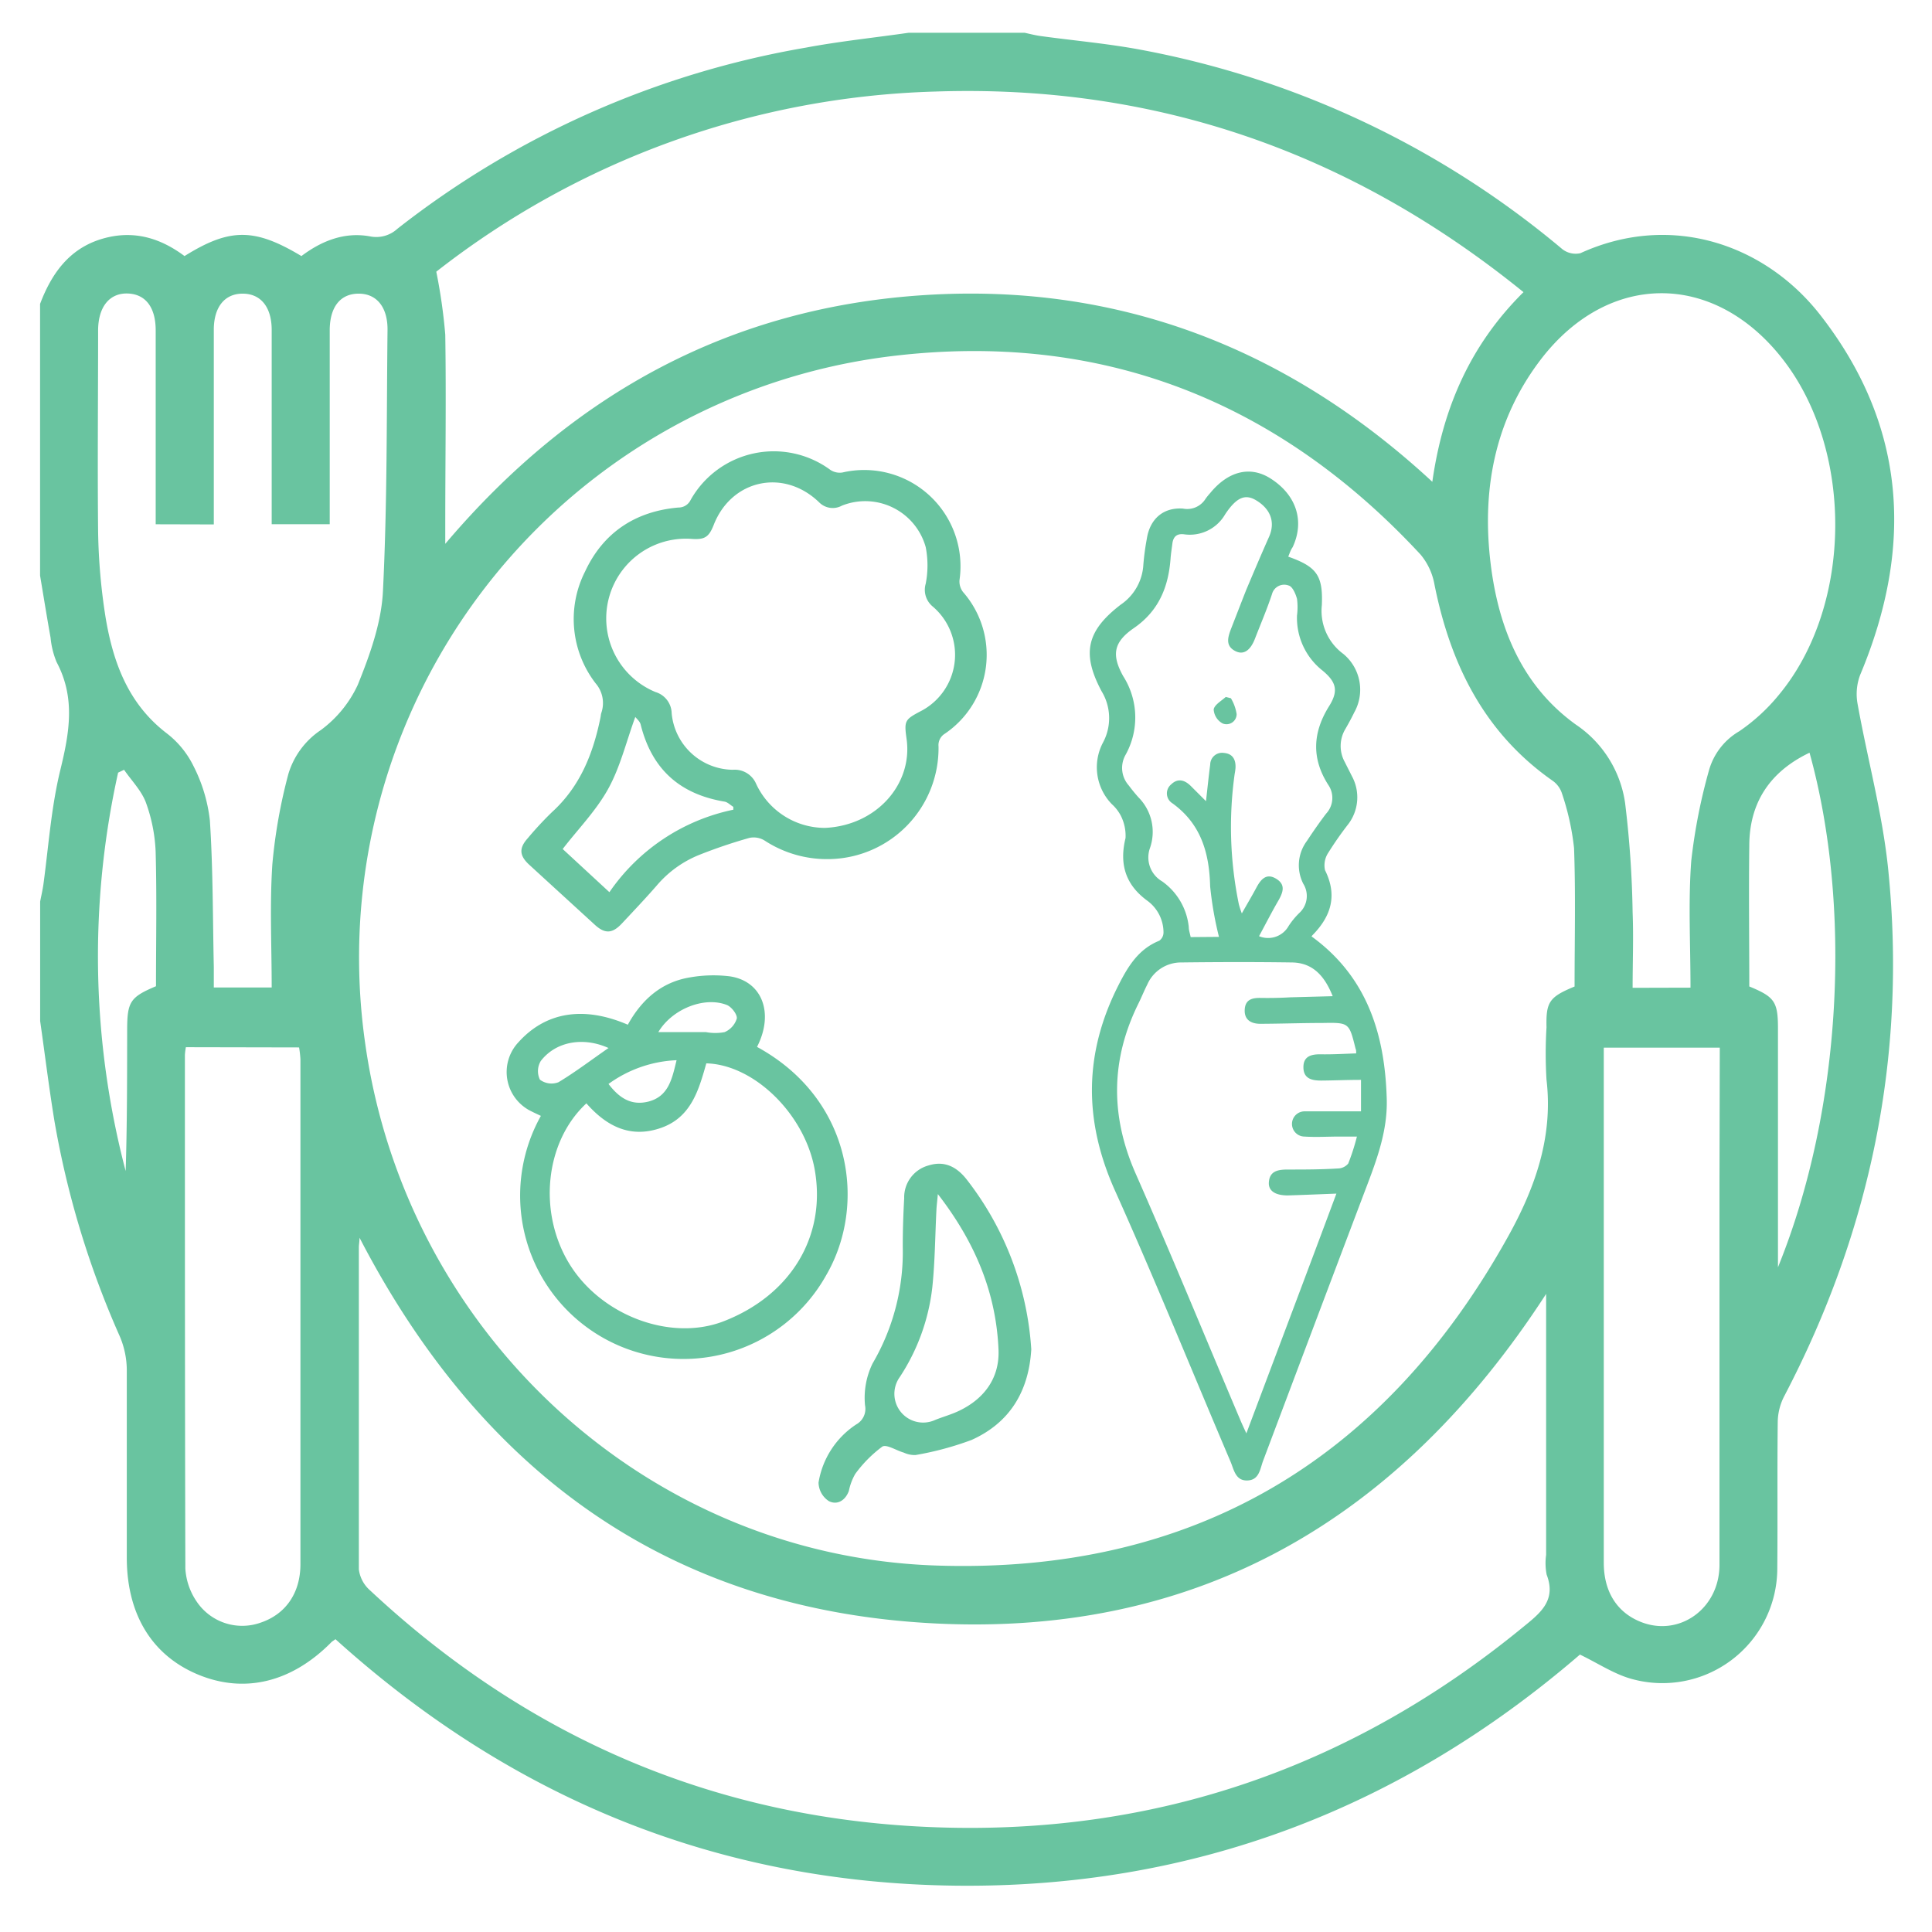 <svg id="Layer_1" data-name="Layer 1" xmlns="http://www.w3.org/2000/svg" viewBox="0 0 256 256"><defs><style>.cls-1{fill:#69c4a0;}</style></defs><title>icon-1</title><path class="cls-1" d="M120.41,4.34h15.35c.69.15,1.38.33,2.08.43,4.5.62,9,1,13.52,1.86A121.36,121.36,0,0,1,207,33a2.87,2.87,0,0,0,2.41.55c12-5.48,24.48-1.2,31.81,8.22,11.45,14.7,12.34,30.78,5.26,47.66a7.18,7.18,0,0,0-.35,3.79c1.32,7.38,3.34,14.68,4.08,22.11,2.46,24.57-2.35,47.82-13.81,69.71a7.64,7.64,0,0,0-.84,3.38c-.08,6.48,0,12.95-.06,19.43a15.22,15.22,0,0,1-19.36,14.6c-2.31-.65-4.42-2.07-6.79-3.21-23.66,20.39-51.28,31-82.79,30.62S67.74,238.23,44.45,217.2c-.28.21-.43.29-.54.4-5.25,5.32-11.5,6.84-17.64,4.3s-9.47-8-9.47-15.52c0-8.31,0-16.63,0-24.94a11.57,11.57,0,0,0-.92-4.35,120.71,120.71,0,0,1-8.67-28.57c-.72-4.39-1.26-8.82-1.89-13.23V119.46c.15-.77.33-1.55.44-2.33C6.44,112.09,6.78,107,8,102s2-9.56-.5-14.27a11.08,11.08,0,0,1-.8-3.24c-.49-2.73-.93-5.48-1.39-8.22v-36c1.66-4.39,4.26-7.8,9.14-8.86,3.78-.82,7.07.33,10,2.52,6-3.74,9.26-3.74,15.49,0,2.65-2,5.69-3.23,9.08-2.61a4.13,4.13,0,0,0,3.63-1,120.7,120.7,0,0,1,54.08-24C111.25,5.47,115.84,5,120.41,4.34Zm88.23,126.38c0-6.19.15-12.27-.07-18.34a34,34,0,0,0-1.59-7.21,3.31,3.31,0,0,0-1.21-1.69c-9.08-6.34-13.56-15.41-15.69-26a8.52,8.52,0,0,0-1.85-4c-18.95-20.44-42.4-29.62-70-26.3a80.27,80.27,0,0,0-69.83,91.15c5.42,38.24,37.2,67.83,75.64,69.11,33.91,1.14,59.28-13.88,75.78-43.58,3.57-6.42,6-13.18,5.1-20.79a57.51,57.51,0,0,1,0-6.95C204.84,132.76,205.29,132.1,208.64,130.72Zm-161,33.19c0,.64-.09,1-.09,1.36,0,14.22,0,28.45,0,42.67A4.4,4.4,0,0,0,49,210.7c21.16,19.78,46.26,30.45,75.18,31.43,29.1,1,55-8,77.57-26.48,2.28-1.86,4.52-3.53,3.19-7a7.88,7.88,0,0,1-.07-2.62V171.45c-19.28,29.74-45.94,45.44-81.05,43.66S63.74,195.13,47.59,163.91ZM201.87,38.71C179,20.17,153.11,11.15,123.94,12.13A112.38,112.38,0,0,0,57.81,36,72.55,72.55,0,0,1,59,44.34c.13,8.39,0,16.79,0,25.18v2.54C76,52,97,40.69,122.67,39.09s48.07,7.11,67.12,24.75C191.19,54,194.85,45.67,201.87,38.71ZM224,130.87c0-5.79-.31-11.32.1-16.8A74.47,74.47,0,0,1,226.47,102a8.73,8.73,0,0,1,4-5.11A24.93,24.93,0,0,0,235.77,92c9.8-11.88,9.87-32.6.26-44.65C227,36,213.2,36,204.28,47.48c-6,7.77-7.88,16.81-6.85,26.44.94,8.79,4,16.78,11.39,22.1a15.09,15.09,0,0,1,6.51,10.35,135,135,0,0,1,1,14.52c.13,3.31,0,6.64,0,10ZM20.63,69.47c0-8.75,0-17.22,0-25.69,0-3.08-1.36-4.82-3.73-4.89S13,40.64,13,43.81c0,8.87-.09,17.75,0,26.62a79.66,79.66,0,0,0,1,11.44c1,5.94,3,11.39,8.07,15.28a12.27,12.27,0,0,1,3.54,4.3,20.94,20.94,0,0,1,2.2,7.27c.42,6.45.38,12.92.52,19.39,0,.92,0,1.84,0,2.74H36c0-5.53-.27-11,.09-16.36a70.54,70.54,0,0,1,2.12-11.93,10.69,10.69,0,0,1,4.3-5.82,15.58,15.58,0,0,0,4.9-6c1.59-3.94,3.12-8.18,3.33-12.36.58-11.56.48-23.16.61-34.74,0-3-1.49-4.76-3.88-4.73s-3.77,1.78-3.78,4.84q0,11.63,0,23.26v2.45H36V66.72q0-11.52,0-23c0-3-1.42-4.79-3.81-4.81s-3.85,1.74-3.86,4.76q0,11.63,0,23.26v2.56Zm4,69.29a9.19,9.19,0,0,0-.13,1c0,22.7,0,45.39.06,68.09a8.67,8.67,0,0,0,1.53,4.41A7.27,7.27,0,0,0,34.56,215c3.3-1.12,5.25-3.92,5.25-7.75q0-33.43,0-66.88a14.15,14.15,0,0,0-.18-1.58Zm203.25.06H212.51V168q0,19.54,0,39.08c0,3.8,1.73,6.55,4.85,7.81,5.11,2.08,10.47-1.71,10.48-7.53,0-16.87,0-33.73,0-50.59Zm11.91-39.09c-5.28,2.51-8,6.66-8,12.34-.08,6.22,0,12.45,0,18.64,3.34,1.38,3.8,2,3.8,5.57v31.64C244.13,146.9,245.4,120,239.77,99.73ZM16.44,102l-.79.38a112.19,112.19,0,0,0,1,52.79c.2-6.23.19-12.45.2-18.68,0-3.75.4-4.37,3.82-5.81,0-5.94.12-11.93-.05-17.91a21.5,21.5,0,0,0-1.32-6.52C18.69,104.7,17.4,103.4,16.44,102Z"/><path class="cls-1" d="M110.09,113.83a15.09,15.09,0,0,1-8.77-2.45,2.76,2.76,0,0,0-2-.36,67.51,67.51,0,0,0-6.65,2.25,14.43,14.43,0,0,0-5.59,4c-1.51,1.74-3.1,3.41-4.67,5.09-1.26,1.35-2.24,1.41-3.58.19-2.92-2.67-5.84-5.34-8.74-8-1.29-1.2-1.32-2.19-.16-3.48a45.52,45.52,0,0,1,3.2-3.45c3.72-3.38,5.46-7.74,6.43-12.52.05-.21.05-.44.12-.64a4,4,0,0,0-.76-3.92,13.94,13.94,0,0,1-1.4-14.8c2.42-5.2,6.7-8,12.38-8.49a1.77,1.77,0,0,0,1.61-1,12.64,12.64,0,0,1,18.5-4,2.26,2.26,0,0,0,1.61.36,12.76,12.76,0,0,1,15.52,14.25,2.29,2.29,0,0,0,.47,1.59,12.62,12.62,0,0,1-2.4,18.76,1.78,1.78,0,0,0-.85,1.7A14.71,14.71,0,0,1,110.09,113.83Zm-.77-4.13c6.88-.32,11.63-5.85,10.81-11.76-.34-2.42-.25-2.59,1.84-3.69a8.4,8.4,0,0,0,1.6-13.9,2.86,2.86,0,0,1-.91-3,12.61,12.61,0,0,0,0-4.86A8.32,8.32,0,0,0,111.56,67a2.53,2.53,0,0,1-3-.42c-4.68-4.55-11.64-3.07-14,3-.63,1.59-1.19,1.94-2.86,1.83a10.56,10.56,0,0,0-4.84,20.29A3,3,0,0,1,89,94.52,8.24,8.24,0,0,0,97.11,102a3.08,3.08,0,0,1,3.08,1.86A10.06,10.06,0,0,0,109.32,109.7Zm-12.15-2.41,0-.38c-.39-.23-.75-.62-1.16-.69-6-1-9.66-4.36-11.12-10.22-.1-.41-.51-.74-.71-1-1.21,3.31-2,6.67-3.62,9.58s-4.08,5.41-6,7.92l6.19,5.72A26.43,26.43,0,0,1,97.17,107.29Z"/><path class="cls-1" d="M100.31,138.72c12.68,6.92,14.56,21,9.16,30.26a21.65,21.65,0,0,1-37.8-21.12c-.42-.2-.84-.39-1.25-.6a5.77,5.77,0,0,1-1.72-9.16c3.6-4,8.61-4.85,14.49-2.32,1.82-3.3,4.46-5.67,8.29-6.28a17.92,17.92,0,0,1,5.22-.13C101,130,102.6,134.25,100.31,138.72ZM77.7,146.2c-5.5,5.1-6.44,14.46-2.24,21.29s13.41,10.31,20.44,7.58c8.88-3.45,13.58-11.24,12.07-20-1.27-7.36-8-14-14.38-14.17-1,3.52-2,7.15-6,8.55S80.42,149.3,77.7,146.2Zm12-5.72a16.52,16.52,0,0,0-9.07,3.15c1.43,1.87,3,2.88,5.23,2.35C88.61,145.3,89.05,142.93,89.65,140.48Zm-2.42-3.72h6.26a6.64,6.64,0,0,0,2.48,0,2.88,2.88,0,0,0,1.61-1.8c.08-.54-.71-1.56-1.33-1.8C93.32,132,89.06,133.69,87.23,136.76Zm-6.62,2.12c-3.36-1.53-7-.89-9,1.7a2.61,2.61,0,0,0-.12,2.48,2.56,2.56,0,0,0,2.46.34C76.2,142.08,78.3,140.48,80.61,138.88Z"/><path class="cls-1" d="M136.65,178.8c-.34,5.63-2.89,9.74-7.91,12a41.07,41.07,0,0,1-7.43,2,3.43,3.43,0,0,1-1.55-.32c-1-.28-2.31-1.15-2.86-.79a16.85,16.85,0,0,0-3.58,3.62,7.49,7.49,0,0,0-.84,2.24c-.47,1.29-1.56,1.92-2.66,1.35a3,3,0,0,1-1.36-2.45,11.41,11.41,0,0,1,5-7.71,2.35,2.35,0,0,0,1.16-2.53,10.37,10.37,0,0,1,1-5.54,29.26,29.26,0,0,0,4-15.49c0-2.13.07-4.27.19-6.41a4.37,4.37,0,0,1,3.22-4.34c1.95-.61,3.61,0,5.07,1.87A40.83,40.83,0,0,1,136.65,178.8Zm-12.38-20.58c-.1,1.12-.17,1.62-.19,2.13-.17,3.4-.19,6.81-.54,10.19a27.17,27.17,0,0,1-4.31,11.92,3.81,3.81,0,0,0,4.66,5.7c1-.41,2.15-.72,3.17-1.21,3.39-1.61,5.39-4.38,5.25-8.07C132,171.35,129.26,164.67,124.27,158.22Z"/><path class="cls-1" d="M170.7,73.76c3.76,1.33,4.62,2.48,4.45,6.43A7.08,7.08,0,0,0,178,86.65a6.15,6.15,0,0,1,1.45,7.74c-.37.76-.77,1.5-1.19,2.22a4.39,4.39,0,0,0-.06,4.38c.3.61.62,1.22.92,1.83a5.87,5.87,0,0,1-.48,6.4A44.89,44.89,0,0,0,176,113a3,3,0,0,0-.43,2.3c1.67,3.35.81,6.1-1.64,8.6-.11.11-.18.26-.13.19,7.38,5.36,9.71,13,9.95,21.52.14,4.64-1.63,8.85-3.23,13.09q-6.59,17.42-13.14,34.83c-.41,1.07-.5,2.58-2.08,2.64s-1.79-1.4-2.24-2.48c-5.11-12-10-24.1-15.35-36-4.14-9.26-4.08-18.16.51-27.18,1.28-2.52,2.65-4.75,5.39-5.86a1.35,1.35,0,0,0,.56-1.08,5.22,5.22,0,0,0-2.13-4.21c-2.9-2.11-3.75-4.84-2.9-8.32a5.87,5.87,0,0,0-.65-3,5.53,5.53,0,0,0-1.16-1.48,7,7,0,0,1-1.15-8.22,6.84,6.84,0,0,0-.21-6.74c-2.67-5-2-8,2.53-11.48a6.85,6.85,0,0,0,3-5.29,33.41,33.41,0,0,1,.46-3.44c.41-2.63,2.18-4.18,4.79-4a2.86,2.86,0,0,0,3-1.31,8.79,8.79,0,0,1,.6-.74c2.41-2.94,5.32-3.64,8-1.94,3.43,2.18,4.55,5.65,2.93,9.11C171,72.9,170.88,73.33,170.7,73.76Zm9,65.82c0-.31,0-.47-.08-.62-.86-3.48-.86-3.47-4.41-3.41-2.73,0-5.46.1-8.2.11-1.18,0-2.13-.48-2.08-1.83s.93-1.62,2.09-1.6,2.63,0,3.94-.08l5.63-.15c-1.06-2.65-2.61-4.43-5.4-4.47-4.89-.07-9.77-.06-14.66,0a4.88,4.88,0,0,0-4.51,2.93c-.41.8-.74,1.63-1.13,2.43-3.74,7.5-3.78,15-.39,22.66,4.75,10.79,9.22,21.69,13.82,32.54.21.5.44,1,.83,1.84,4.06-10.82,8-21.21,11.93-31.77-2.37.09-4.41.18-6.45.24-1.63,0-2.57-.59-2.5-1.72.09-1.48,1.15-1.69,2.35-1.71,2.26,0,4.52,0,6.78-.14a1.82,1.82,0,0,0,1.39-.66,28.87,28.87,0,0,0,1.15-3.57l-2.26,0c-1.57,0-3.15.1-4.72,0a1.67,1.67,0,1,1,.09-3.34h7.43l0-4.17c-1.92,0-3.6.08-5.28.09-1.18,0-2.32-.22-2.35-1.71s1-1.78,2.25-1.77C176.58,139.73,178.14,139.63,179.73,139.58Zm-18.18-15.44a46.26,46.26,0,0,1-1.17-6.7c-.11-4.45-1.23-8.28-5-11a1.54,1.54,0,0,1-.18-2.49c.9-.88,1.82-.6,2.63.21l2,2c.21-1.84.36-3.35.56-4.86a1.57,1.57,0,0,1,1.83-1.53c1.16.1,1.58.9,1.52,2a7,7,0,0,1-.11.78,50.75,50.75,0,0,0,.55,17.25,10.59,10.59,0,0,0,.4,1.23c.72-1.28,1.34-2.31,1.91-3.38s1.29-2,2.59-1.24,1,1.74.39,2.84c-.91,1.56-1.73,3.17-2.61,4.8a3.12,3.12,0,0,0,3.93-1.37,10.29,10.29,0,0,1,1.4-1.7,3.05,3.05,0,0,0,.53-3.88,5.39,5.39,0,0,1,.49-5.68c.81-1.23,1.65-2.44,2.54-3.61a3.05,3.05,0,0,0,.29-3.8c-2.27-3.54-2.07-7,.14-10.5,1.23-2,.9-3.15-.9-4.65a8.88,8.88,0,0,1-3.39-7.31,8.5,8.5,0,0,0,0-2.2c-.18-.66-.59-1.62-1.09-1.76a1.67,1.67,0,0,0-2.22,1.12c-.66,2-1.49,3.93-2.25,5.89-.59,1.55-1.47,2.19-2.51,1.72-1.45-.67-1.12-1.82-.67-3,.67-1.71,1.33-3.43,2-5.13,1-2.37,2-4.73,3.05-7.09.83-1.91.2-3.66-1.75-4.82-1.37-.81-2.44-.41-3.78,1.43-.12.17-.24.34-.35.52a5.4,5.4,0,0,1-5.38,2.57c-1-.13-1.46.33-1.57,1.27-.08.63-.18,1.25-.23,1.88-.27,3.8-1.56,7-4.86,9.27-2.68,1.85-3,3.52-1.43,6.36a10.18,10.18,0,0,1,.29,10.5,3.5,3.5,0,0,0,.46,4c.41.55.84,1.08,1.3,1.59a6.49,6.49,0,0,1,1.5,6.72,3.67,3.67,0,0,0,1.61,4.39,8.45,8.45,0,0,1,3.54,6.08c0,.41.15.8.25,1.31Z"/><path class="cls-1" d="M163.1,92.52a5.82,5.82,0,0,1,.76,2.1A1.34,1.34,0,0,1,162,95.86,2.27,2.27,0,0,1,160.82,94c.11-.62,1-1.11,1.6-1.65Z"/></svg>